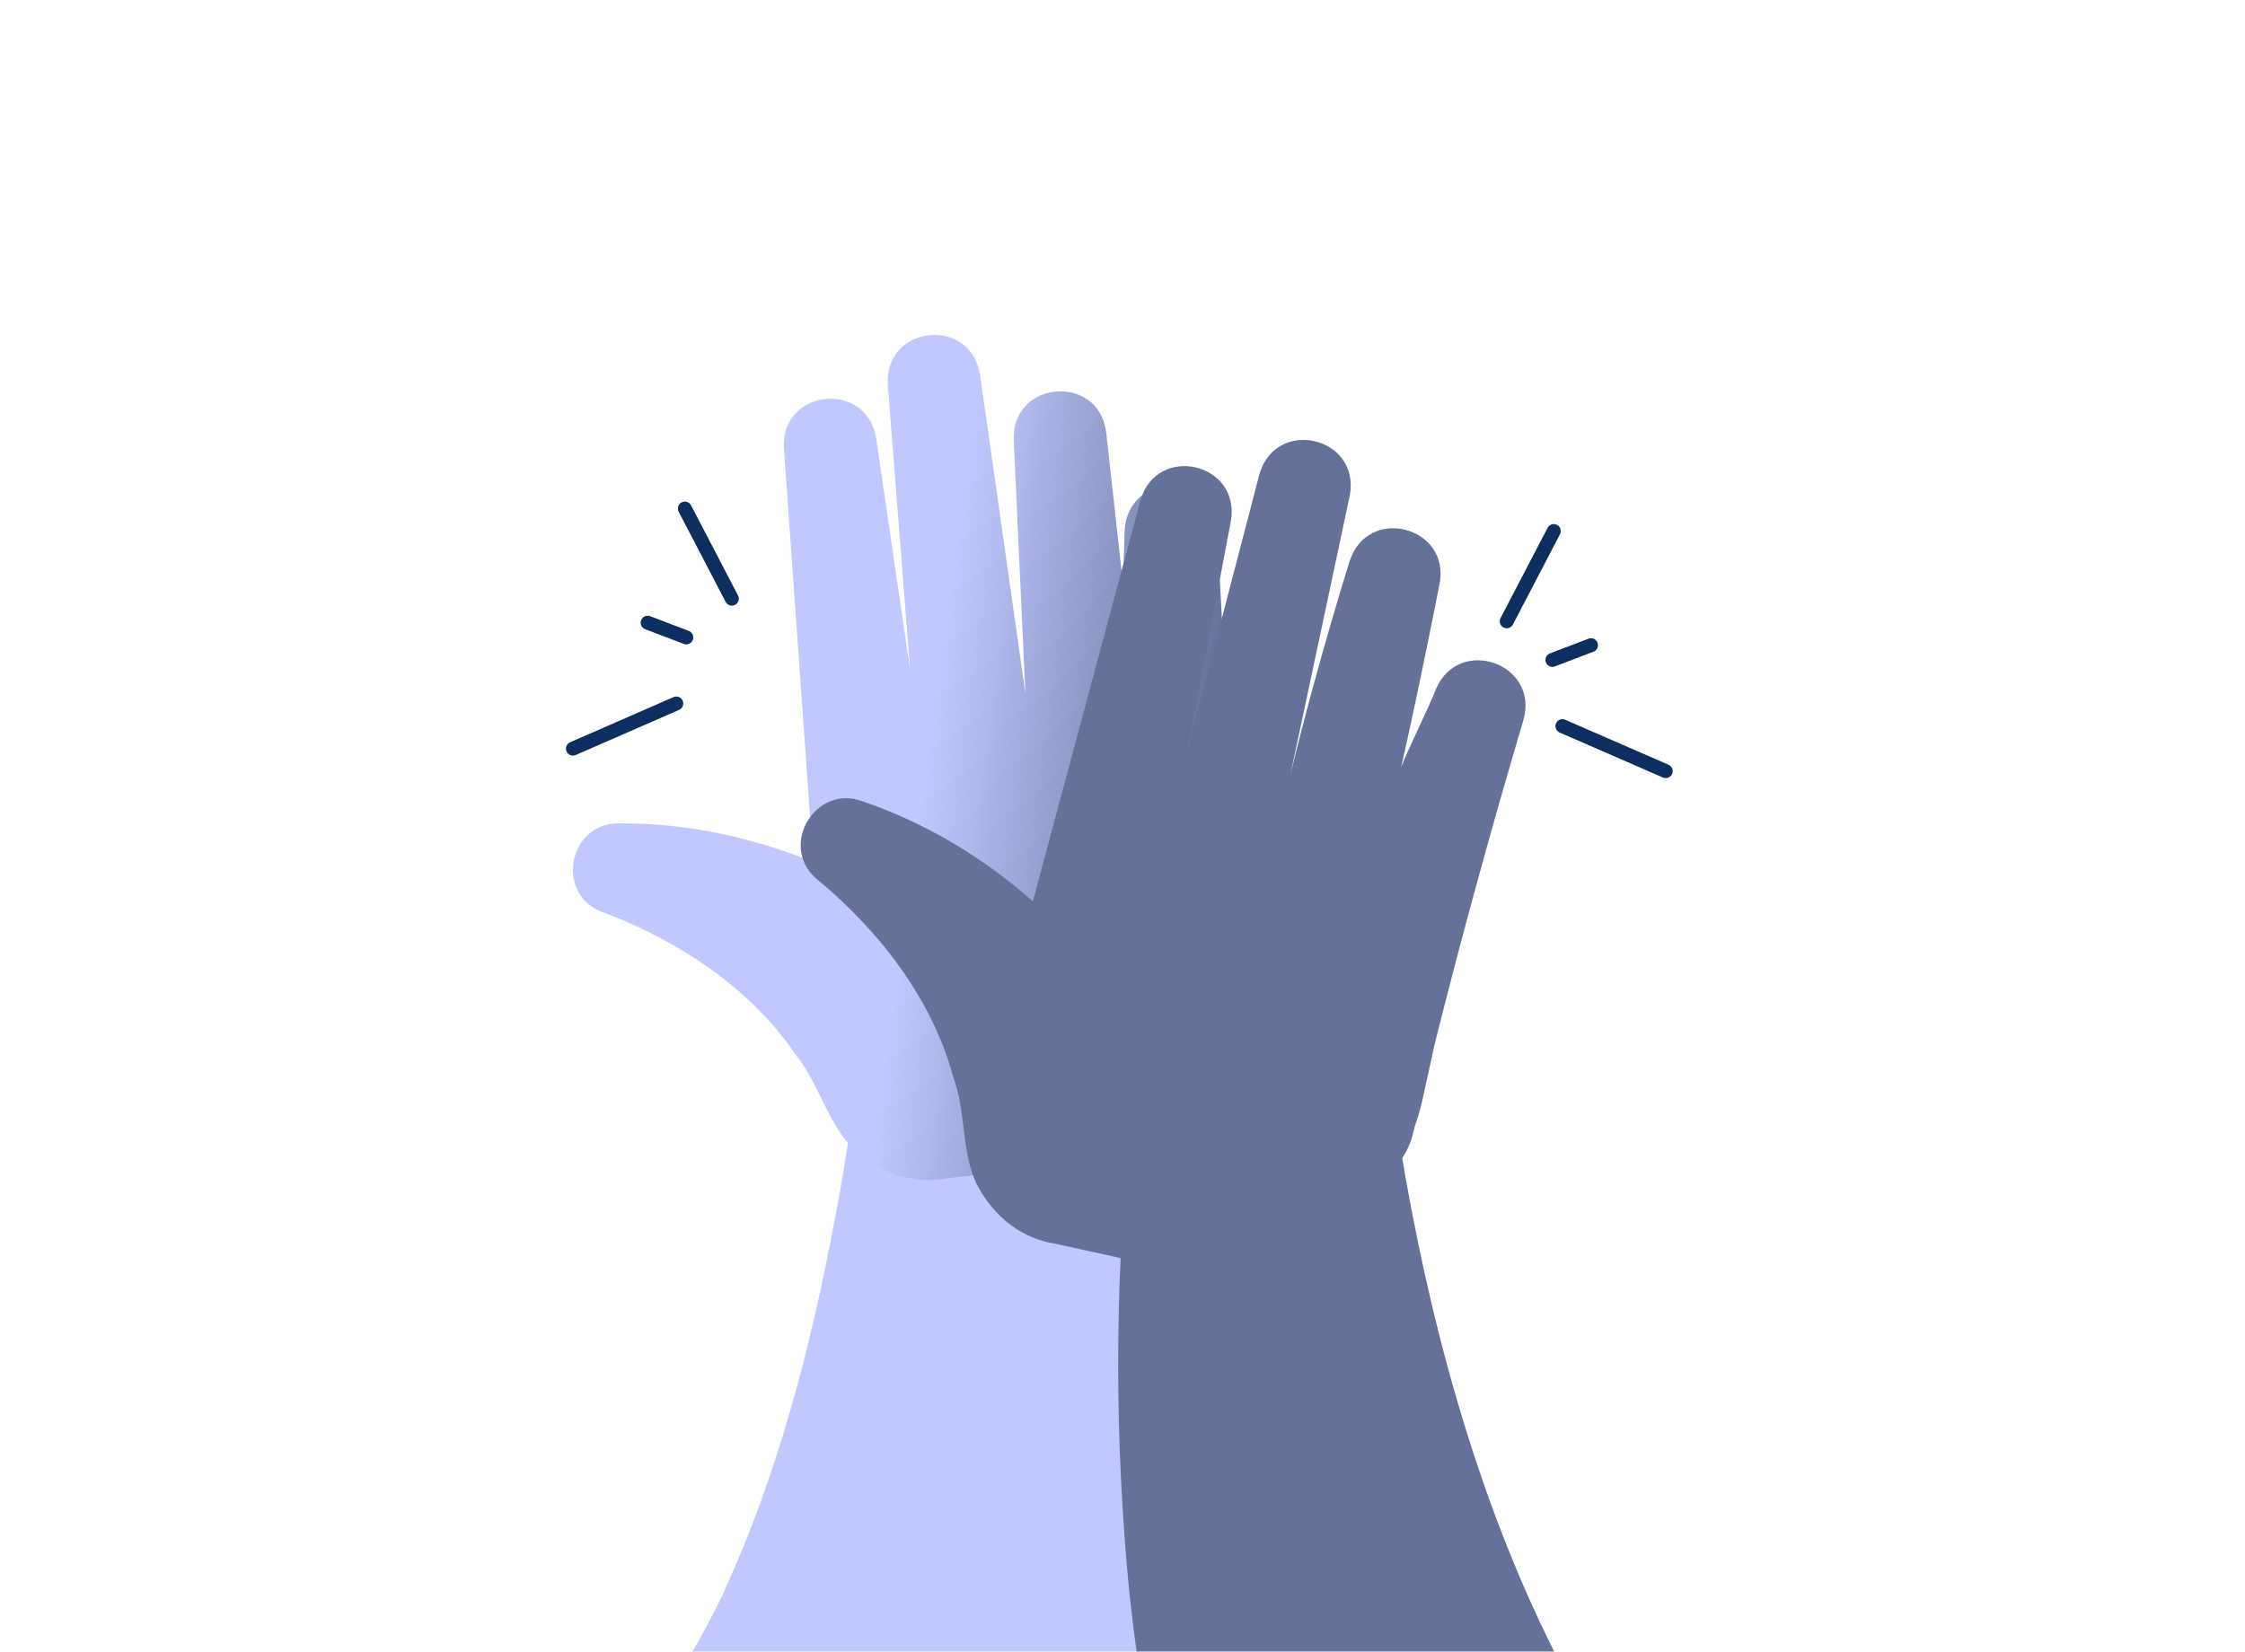 <svg width="708" height="521" viewBox="0 0 708 521" fill="none" xmlns="http://www.w3.org/2000/svg">
<g clip-path="url(#clip0_12003_206)">
<path d="M359.063 520.934H218.394C221.723 515.241 224.92 509.197 227.985 502.803C245.328 465.096 255.576 425.462 263.328 384.338C267.532 362.616 270.51 339.931 272.875 317.902C279.795 267.538 350.479 267.319 358.143 317.113C359.282 326.048 360.289 334.982 361.209 343.96C367.165 402.776 368.041 462.293 359.063 520.934Z" fill="#C1C8FF"/>
<path d="M490.14 520.935H358.45C357.53 514.409 356.742 507.84 356.041 501.227C351.53 453.929 351.53 408.295 355.866 361.216C356.654 354.603 358.537 348.866 361.209 343.961C379.559 309.976 435.922 316.063 441.528 361.216C450.462 415.74 465.44 471.753 490.14 520.935Z" fill="#657199"/>
<path d="M391.034 274.282C387.88 238.721 385.516 202.196 383.939 167.16C382.8 148.635 355.735 148.679 354.684 167.248C354.465 172.897 354.334 178.591 354.159 184.24C351.18 157.088 348.859 136.373 348.859 136.373C346.494 117.76 319.21 119.862 319.692 138.606C319.692 138.606 321.488 177.627 323.371 218.751C316.364 169.525 309.05 118.067 309.05 118.067C305.984 99.585 278.919 102.607 279.97 121.264C279.97 121.264 283.518 166.547 287.021 211.218L276.292 138.124C273.182 119.775 246.292 122.709 247.212 141.278C247.212 141.453 253.693 232.152 256.496 271.961C237.139 263.99 216.293 259.611 195.184 259.699C179.856 259.436 174.907 280.983 189.052 287.333C213.14 296.223 236.307 311.157 250.847 332.573C258.248 341.726 260.569 353.156 268.452 361.74C278 370.893 288.729 373.433 298.364 371.725L332.612 367.696C362.961 364.149 386.348 341.288 392.085 312.865C393.311 309.931 393.968 306.559 393.661 302.617C393.574 301.654 393.486 300.69 393.399 299.727C393.399 296.924 393.311 294.121 392.961 291.318L390.99 274.414L391.034 274.282Z" fill="url(#paint0_linear_12003_206)"/>
<path d="M452.133 330.603C460.761 295.961 470.483 260.662 480.468 227.028C485.461 209.16 459.885 200.357 452.79 217.525C450.732 222.824 443.9 236.663 441.885 241.962C447.929 215.335 453.929 184.46 453.929 184.46C457.783 166.11 431.331 159.146 425.637 177.015C425.637 177.015 415.608 208.591 406.937 244.415L425.725 156.081C428.878 137.599 402.295 131.599 397.171 149.599C397.171 149.643 385.74 193.569 374.441 236.882L388.193 164.27C391.258 145.92 364.894 139.877 359.682 157.745C359.639 157.92 336.077 245.728 325.741 284.312C310.019 270.429 291.801 259.48 271.83 252.692C257.422 247.436 245.729 266.181 257.028 276.823C276.91 293.071 293.903 314.793 300.647 339.756C304.676 350.792 303.1 362.398 307.786 373.083C313.829 384.864 323.114 390.777 332.792 392.309L366.514 399.711C396.382 406.28 425.944 392.309 440.615 367.303C442.717 364.938 444.425 361.96 445.476 358.106C445.695 357.186 445.958 356.223 446.177 355.259C447.097 352.631 447.929 349.96 448.542 347.157L452.177 330.559L452.133 330.603Z" fill="url(#paint1_linear_12003_206)"/>
<path d="M489.572 208.153L501.747 203.511" stroke="#103A77" stroke-width="4.379" stroke-miterlimit="10" stroke-linecap="round"/>
<path d="M489.572 208.153L501.747 203.511" stroke="black" stroke-opacity="0.2" stroke-width="4.379" stroke-miterlimit="10" stroke-linecap="round"/>
<path d="M475.168 195.977L490.014 167.511" stroke="#103A77" stroke-width="4.379" stroke-miterlimit="10" stroke-linecap="round"/>
<path d="M475.168 195.977L490.014 167.511" stroke="black" stroke-opacity="0.2" stroke-width="4.379" stroke-miterlimit="10" stroke-linecap="round"/>
<path d="M492.729 229.042L525.312 243.232" stroke="#103A77" stroke-width="4.379" stroke-miterlimit="10" stroke-linecap="round"/>
<path d="M492.729 229.042L525.312 243.232" stroke="black" stroke-opacity="0.2" stroke-width="4.379" stroke-miterlimit="10" stroke-linecap="round"/>
<path d="M216.431 201.058L204.256 196.416" stroke="#103A77" stroke-width="4.379" stroke-miterlimit="10" stroke-linecap="round"/>
<path d="M216.431 201.058L204.256 196.416" stroke="black" stroke-opacity="0.2" stroke-width="4.379" stroke-miterlimit="10" stroke-linecap="round"/>
<path d="M230.794 188.839L215.992 160.417" stroke="#103A77" stroke-width="4.379" stroke-miterlimit="10" stroke-linecap="round"/>
<path d="M230.794 188.839L215.992 160.417" stroke="black" stroke-opacity="0.2" stroke-width="4.379" stroke-miterlimit="10" stroke-linecap="round"/>
<path d="M213.273 221.904L180.69 236.138" stroke="#103A77" stroke-width="4.379" stroke-miterlimit="10" stroke-linecap="round"/>
<path d="M213.273 221.904L180.69 236.138" stroke="black" stroke-opacity="0.2" stroke-width="4.379" stroke-miterlimit="10" stroke-linecap="round"/>
</g>
<defs>
<linearGradient id="paint0_linear_12003_206" x1="292.017" y1="238.707" x2="379.777" y2="250.798" gradientUnits="userSpaceOnUse">
<stop stop-color="#C1C8FF"/>
<stop offset="1" stop-color="#657199"/>
</linearGradient>
<linearGradient id="paint1_linear_12003_206" x1="257.894" y1="240.373" x2="467.456" y2="286.372" gradientUnits="userSpaceOnUse">
<stop stop-color="#657199"/>
<stop offset="1" stop-color="#657199"/>
</linearGradient>
<clipPath id="clip0_12003_206">
<rect width="349" height="415.349" fill="white" transform="translate(178.5 105.585)"/>
</clipPath>
</defs>
</svg>
